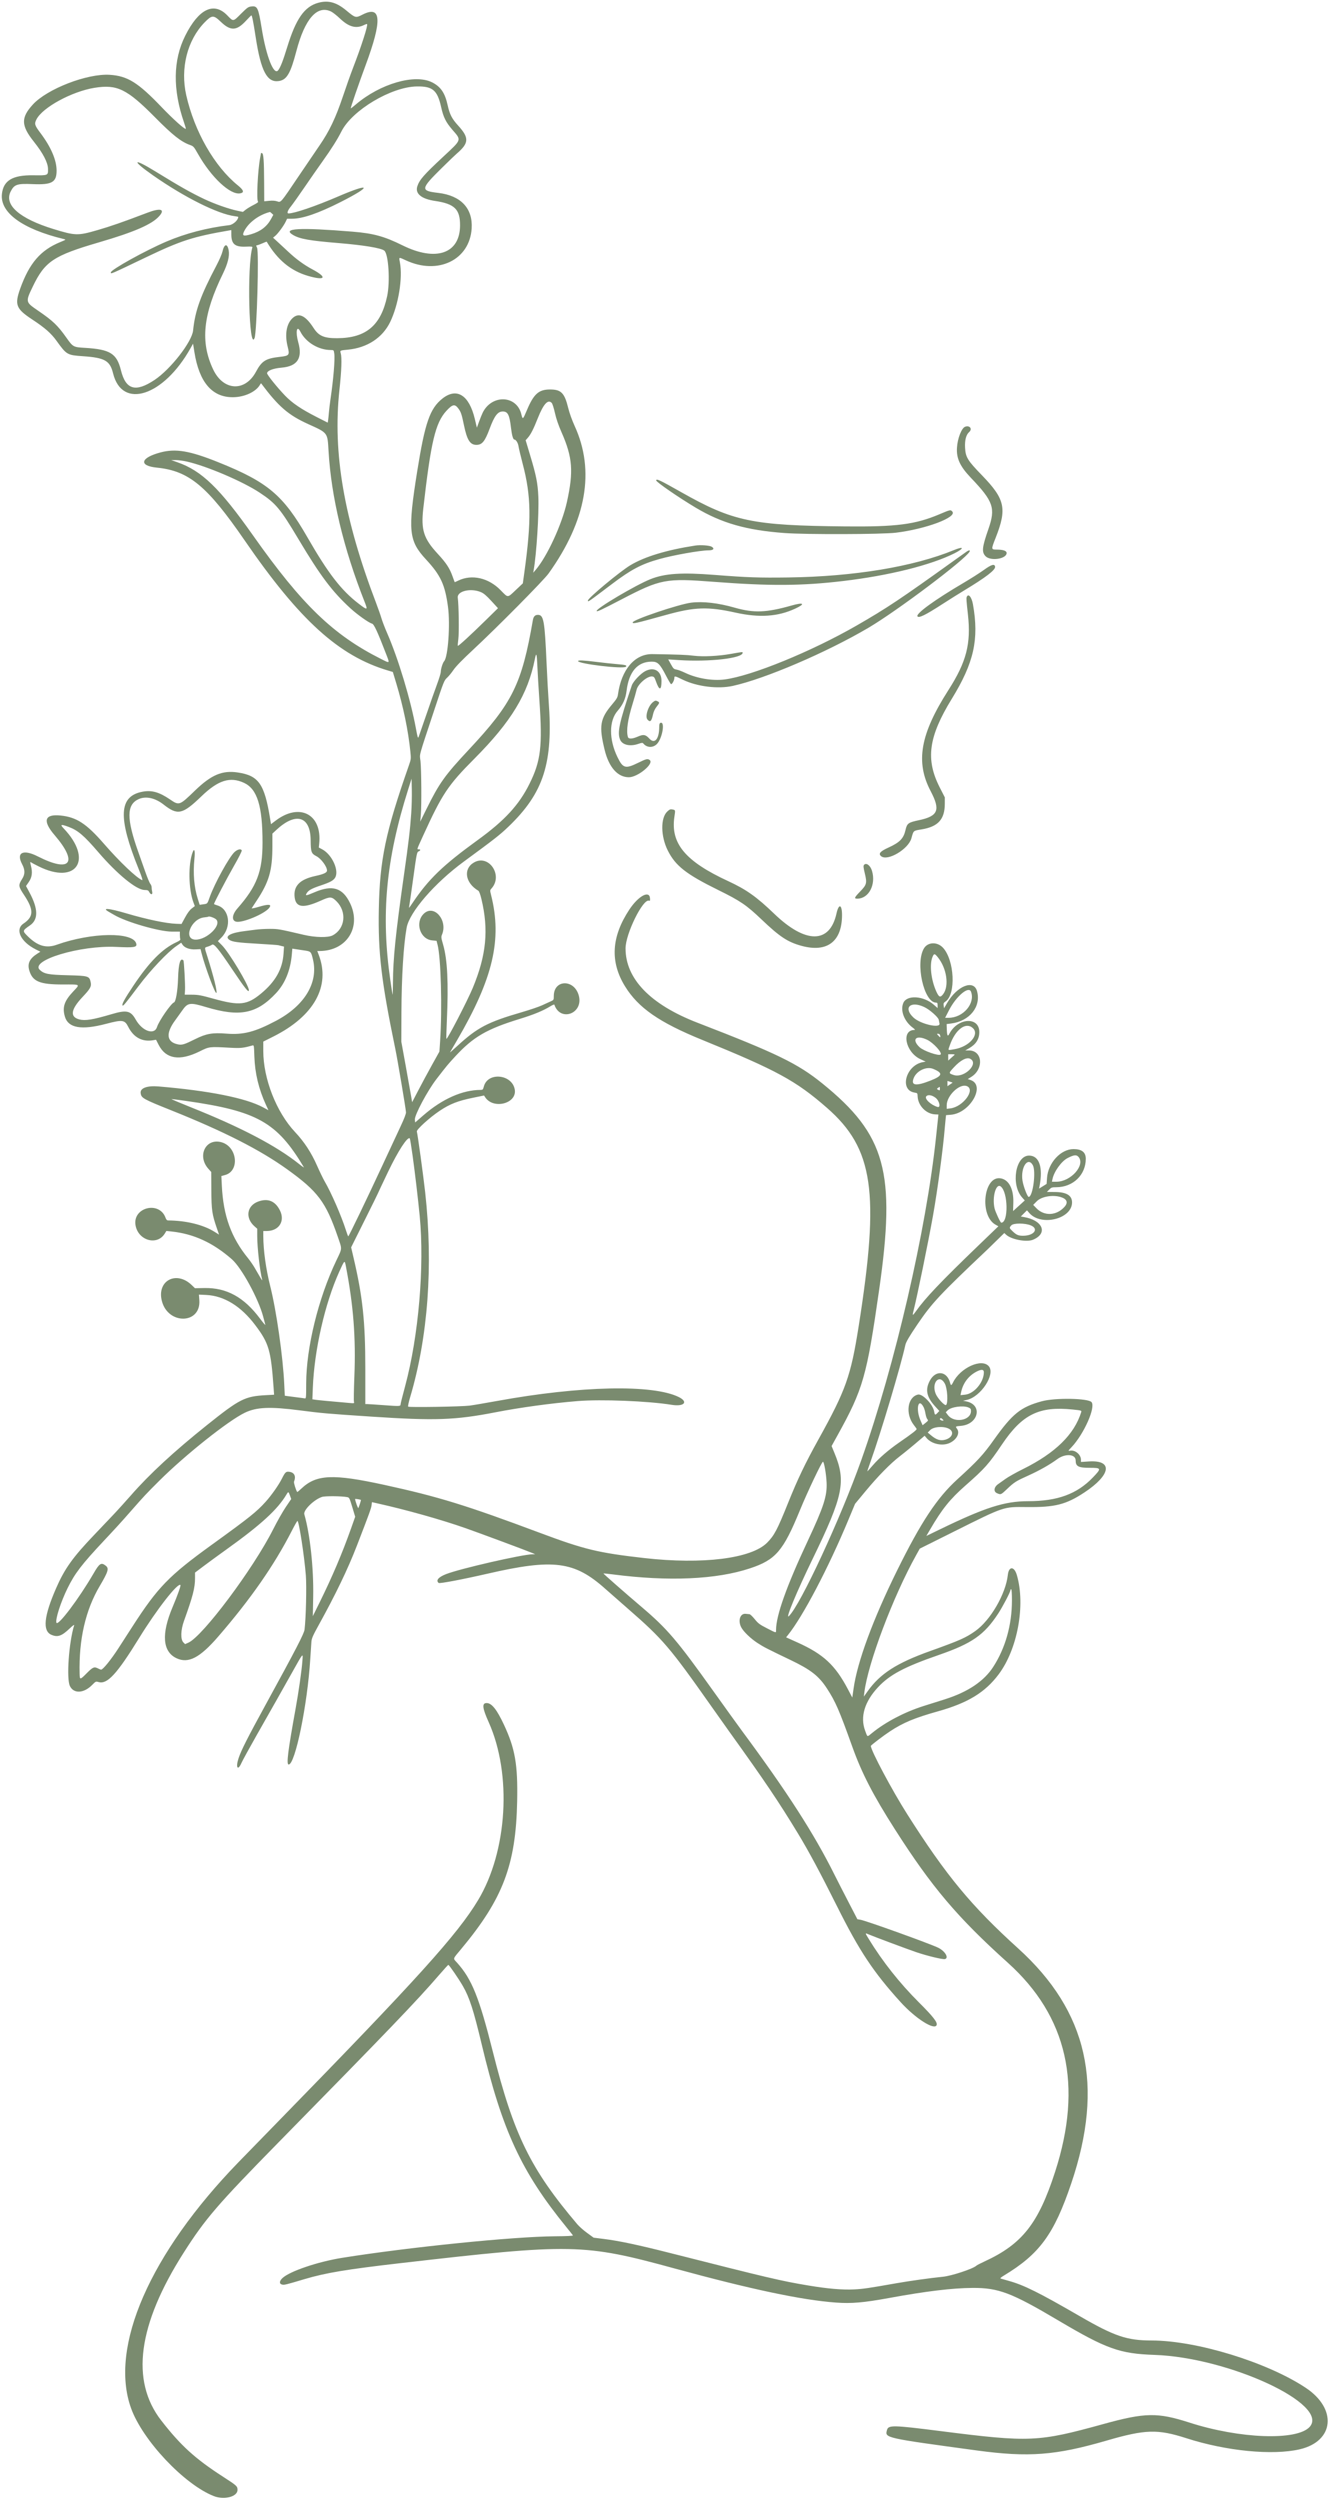 <?xml version="1.0" encoding="UTF-8" standalone="no"?><svg xmlns="http://www.w3.org/2000/svg" xmlns:xlink="http://www.w3.org/1999/xlink" fill="#7a8b6f" height="376.5" preserveAspectRatio="xMidYMid meet" version="1" viewBox="106.5 5.0 201.6 376.5" width="201.6" zoomAndPan="magnify"><g id="change1_1"><path d="M154.431 5.426 C 152.361 6.007,151.084 7.837,149.776 12.093 C 149.138 14.170,148.748 15.168,148.407 15.592 C 147.762 16.396,146.620 13.510,145.948 9.371 C 145.421 6.131,145.300 5.870,144.370 5.975 C 143.906 6.027,143.759 6.131,142.801 7.085 C 141.595 8.286,141.677 8.277,140.743 7.314 C 138.722 5.229,136.439 6.332,134.414 10.369 C 132.566 14.056,132.506 18.465,134.236 23.476 C 134.403 23.960,134.520 24.375,134.496 24.399 C 134.359 24.536,132.593 22.954,130.838 21.122 C 127.294 17.420,125.725 16.443,123.048 16.267 C 119.657 16.044,113.607 18.381,111.442 20.750 C 109.631 22.731,109.666 23.908,111.606 26.343 C 112.985 28.075,113.713 29.473,113.732 30.427 C 113.751 31.436,113.775 31.425,111.503 31.396 C 108.402 31.357,107.027 32.172,106.790 34.189 C 106.459 37.006,109.850 39.488,116.095 40.998 C 116.476 41.090,116.475 41.090,115.581 41.457 C 112.609 42.675,110.920 44.634,109.550 48.454 C 108.673 50.900,108.905 51.500,111.354 53.114 C 113.282 54.384,114.194 55.186,115.029 56.344 C 116.538 58.438,116.619 58.485,119.011 58.648 C 122.287 58.872,123.070 59.318,123.537 61.225 C 124.883 66.718,131.157 64.681,135.209 57.436 L 135.588 56.758 135.795 58.050 C 136.518 62.575,138.460 64.842,141.599 64.824 C 143.349 64.814,145.102 63.996,145.688 62.915 C 145.756 62.790,145.830 62.713,145.853 62.744 C 148.457 66.229,149.943 67.514,152.941 68.871 C 155.922 70.220,155.841 70.112,156.002 72.914 C 156.398 79.812,158.265 87.627,161.419 95.593 C 161.947 96.926,161.888 96.949,160.546 95.921 C 157.909 93.901,155.952 91.365,152.800 85.886 C 149.161 79.557,146.849 77.611,139.418 74.623 C 135.108 72.890,132.994 72.528,130.701 73.132 C 127.646 73.936,127.351 75.151,130.142 75.429 C 134.964 75.908,137.729 78.201,143.371 86.400 C 151.638 98.415,157.575 103.796,164.988 105.992 L 165.690 106.200 166.211 107.929 C 167.271 111.446,168.021 115.079,168.332 118.202 C 168.440 119.291,168.434 119.343,168.093 120.316 C 164.586 130.328,163.717 134.488,163.577 141.943 C 163.454 148.517,163.963 152.821,166.063 162.971 C 166.412 164.659,167.631 171.891,167.671 172.514 C 167.686 172.736,167.400 173.482,166.860 174.629 C 166.402 175.603,165.156 178.277,164.092 180.571 C 161.819 185.469,159.059 191.200,158.974 191.199 C 158.941 191.199,158.779 190.775,158.615 190.257 C 157.927 188.096,156.409 184.614,155.413 182.912 C 155.193 182.536,154.689 181.494,154.293 180.597 C 153.402 178.579,152.357 176.980,150.946 175.478 C 148.144 172.495,146.171 167.461,146.171 163.291 L 146.171 161.868 147.715 161.092 C 153.832 158.016,156.320 153.526,154.526 148.802 L 154.308 148.229 154.668 148.227 C 158.728 148.204,160.988 144.657,159.252 141.034 C 158.134 138.700,156.592 138.223,153.893 139.376 C 152.584 139.936,152.428 139.950,152.734 139.484 C 153.012 139.058,153.501 138.796,154.857 138.343 C 156.203 137.893,156.702 137.627,156.972 137.215 C 157.655 136.173,156.553 133.711,155.047 132.912 L 154.535 132.640 154.597 132.046 C 155.052 127.638,151.656 125.847,148.038 128.586 L 147.331 129.121 147.199 128.303 C 146.350 123.051,145.477 121.806,142.314 121.335 C 139.991 120.989,138.334 121.691,135.881 124.061 C 133.524 126.338,133.506 126.345,132.092 125.382 C 130.501 124.300,129.368 123.979,128.007 124.227 C 124.392 124.884,124.229 128.070,127.408 135.923 C 127.842 136.994,128.034 137.594,127.930 137.554 C 127.088 137.231,124.558 134.827,122.146 132.057 C 119.508 129.028,118.023 128.063,115.626 127.819 C 113.193 127.571,112.875 128.618,114.729 130.777 C 118.315 134.956,117.117 136.481,112.209 133.984 C 109.992 132.856,108.903 133.384,109.827 135.140 C 110.287 136.013,110.290 136.648,109.841 137.361 C 109.239 138.316,109.259 138.485,110.126 139.789 C 111.612 142.024,111.592 143.052,110.042 144.093 C 108.719 144.983,109.609 146.844,111.907 147.993 L 112.585 148.331 112.141 148.612 C 110.969 149.352,110.606 150.098,110.909 151.142 C 111.396 152.818,112.485 153.274,115.984 153.265 C 118.688 153.258,118.593 153.192,117.528 154.323 C 116.171 155.765,115.862 156.709,116.283 158.127 C 116.787 159.825,118.780 160.170,122.469 159.198 C 124.958 158.541,125.288 158.586,125.823 159.647 C 126.625 161.235,127.933 161.945,129.548 161.667 L 130.011 161.588 130.406 162.361 C 131.496 164.498,133.561 164.830,136.562 163.352 C 138.061 162.613,137.996 162.621,141.200 162.795 C 142.771 162.880,143.166 162.839,144.527 162.450 C 144.764 162.383,144.770 162.417,144.827 164.134 C 144.910 166.633,145.485 169.029,146.570 171.388 L 146.946 172.205 146.130 171.765 C 143.538 170.368,137.975 169.257,130.385 168.623 C 128.649 168.478,127.591 168.873,127.692 169.629 C 127.792 170.376,128.037 170.513,132.309 172.223 C 140.228 175.393,145.680 178.166,149.771 181.104 C 154.394 184.425,155.590 186.018,157.393 191.256 C 158.071 193.229,158.092 192.913,157.157 194.876 C 154.459 200.543,152.647 207.940,152.634 213.338 C 152.629 215.585,152.622 215.646,152.400 215.600 C 152.274 215.575,151.709 215.498,151.143 215.430 C 150.577 215.361,149.955 215.281,149.761 215.251 L 149.407 215.196 149.331 213.528 C 149.141 209.340,148.149 202.391,147.212 198.676 C 146.567 196.117,146.178 193.311,146.173 191.171 L 146.171 190.400 146.714 190.395 C 148.545 190.378,149.482 188.895,148.677 187.288 C 147.967 185.873,146.863 185.423,145.404 185.956 C 143.687 186.582,143.414 188.432,144.851 189.694 L 145.257 190.050 145.257 191.168 C 145.257 192.920,145.655 196.408,146.011 197.771 C 146.043 197.897,145.906 197.717,145.706 197.371 C 145.505 197.026,145.138 196.393,144.890 195.965 C 144.642 195.537,144.200 194.894,143.908 194.536 C 141.344 191.398,140.148 188.114,139.926 183.600 L 139.853 182.113 140.398 181.967 C 142.667 181.361,142.254 177.666,139.845 177.018 C 137.470 176.378,136.161 179.105,137.913 181.044 L 138.327 181.502 138.344 184.265 C 138.362 187.270,138.452 187.885,139.177 189.989 L 139.504 190.939 138.809 190.505 C 137.119 189.449,134.552 188.823,131.823 188.802 C 131.660 188.801,131.545 188.679,131.444 188.400 C 130.511 185.821,126.465 186.824,126.920 189.522 C 127.310 191.831,130.170 192.651,131.324 190.784 L 131.571 190.385 132.328 190.465 C 135.685 190.819,138.598 192.159,141.441 194.655 C 142.904 195.939,145.456 200.622,146.161 203.314 C 146.300 203.849,146.443 204.389,146.478 204.514 C 146.512 204.640,146.157 204.229,145.688 203.600 C 143.271 200.361,140.652 198.919,137.299 198.982 L 135.875 199.009 135.395 198.545 C 133.055 196.286,130.077 197.893,130.898 200.971 C 131.855 204.563,136.795 204.425,136.534 200.814 L 136.473 199.970 137.579 200.025 C 140.283 200.159,142.809 201.716,144.964 204.576 C 147.019 207.305,147.321 208.338,147.724 214.011 L 147.798 215.050 146.556 215.118 C 143.386 215.292,142.621 215.679,137.714 219.599 C 132.718 223.591,129.015 227.010,126.202 230.231 C 126.091 230.359,125.539 230.976,124.975 231.603 C 123.965 232.726,123.494 233.226,120.678 236.173 C 117.445 239.557,116.229 241.262,114.937 244.229 C 113.108 248.428,112.890 250.626,114.245 251.207 C 115.191 251.613,115.798 251.401,117.012 250.241 C 117.459 249.815,117.716 249.633,117.673 249.773 C 116.873 252.363,116.493 257.809,117.034 258.925 C 117.608 260.111,119.127 260.036,120.383 258.760 C 120.914 258.221,120.950 258.204,121.323 258.318 C 122.646 258.724,124.098 257.155,127.486 251.657 C 130.118 247.386,133.296 243.315,133.690 243.709 C 133.775 243.794,133.248 245.274,132.506 247.029 C 130.786 251.098,130.990 253.746,133.101 254.738 C 134.882 255.575,136.609 254.677,139.386 251.466 C 144.266 245.825,147.810 240.737,150.455 235.571 C 150.882 234.739,151.269 234.057,151.317 234.057 C 151.541 234.057,152.354 239.328,152.583 242.269 C 152.712 243.924,152.599 248.650,152.388 250.415 C 152.314 251.035,151.166 253.252,146.535 261.714 C 143.756 266.791,142.859 268.565,142.448 269.788 C 141.977 271.190,142.321 271.774,142.877 270.517 C 143.043 270.141,144.064 268.277,145.145 266.374 C 148.121 261.139,148.360 260.716,150.462 256.971 C 152.259 253.769,152.154 253.890,152.063 255.143 C 151.959 256.577,151.492 259.840,151.020 262.437 C 149.885 268.681,149.629 270.743,149.992 270.743 C 150.977 270.743,152.823 261.743,153.249 254.857 C 153.317 253.757,153.395 252.582,153.422 252.246 C 153.463 251.739,153.646 251.320,154.493 249.789 C 157.065 245.142,158.906 241.319,160.271 237.791 C 162.139 232.961,162.433 232.153,162.486 231.700 L 162.541 231.229 163.299 231.398 C 167.749 232.392,172.957 233.854,176.629 235.142 C 178.775 235.894,186.025 238.591,186.762 238.911 L 187.143 239.077 186.726 239.081 C 185.189 239.098,175.843 241.238,173.736 242.057 C 172.554 242.515,172.126 243.022,172.600 243.401 C 172.749 243.520,176.269 242.851,179.943 242.006 C 189.908 239.715,193.037 240.118,197.714 244.294 C 198.249 244.772,199.794 246.128,201.149 247.310 C 206.373 251.863,207.429 253.099,213.656 261.943 C 214.652 263.357,215.855 265.054,216.329 265.714 C 221.683 273.163,223.771 276.256,226.706 281.086 C 228.333 283.761,230.096 287.045,232.630 292.114 C 235.983 298.823,238.096 302.008,242.189 306.519 C 244.429 308.988,247.302 310.819,247.623 309.982 C 247.780 309.572,247.111 308.715,244.963 306.573 C 242.056 303.675,239.451 300.383,237.386 296.998 C 236.805 296.046,236.803 296.075,237.443 296.349 C 238.236 296.689,243.201 298.542,244.571 299.010 C 246.182 299.559,248.542 300.126,248.874 300.043 C 249.503 299.885,248.910 298.860,247.896 298.350 C 246.733 297.766,237.010 294.266,236.142 294.119 L 235.685 294.042 234.311 291.392 C 233.555 289.935,232.620 288.109,232.234 287.334 C 229.165 281.174,225.125 274.897,218.284 265.657 C 217.679 264.840,215.760 262.176,214.019 259.737 C 208.508 252.016,207.037 250.293,203.143 246.989 C 200.747 244.956,197.384 242.006,197.421 241.969 C 197.442 241.949,198.069 242.011,198.815 242.108 C 207.233 243.201,214.412 242.885,219.505 241.198 C 223.370 239.917,224.507 238.595,227.023 232.457 C 228.149 229.711,230.318 225.143,230.497 225.143 C 230.667 225.143,230.987 226.970,231.047 228.286 C 231.139 230.296,230.606 231.941,228.194 237.088 C 225.012 243.879,223.429 248.323,223.429 250.463 C 223.429 250.957,223.522 250.973,222.054 250.222 C 220.966 249.665,220.738 249.495,220.214 248.850 C 219.886 248.446,219.536 248.111,219.437 248.107 C 219.338 248.102,219.088 248.077,218.880 248.050 C 218.037 247.940,217.651 249.037,218.173 250.061 C 218.508 250.716,219.578 251.753,220.628 252.438 C 221.556 253.044,222.036 253.291,225.607 255.001 C 228.679 256.472,229.878 257.411,231.114 259.314 C 232.390 261.280,232.937 262.537,234.916 268.057 C 236.349 272.056,238.055 275.361,241.346 280.514 C 246.897 289.206,250.758 293.765,258.344 300.587 C 267.327 308.666,269.685 319.066,265.481 332.067 C 262.951 339.889,260.513 342.979,254.801 345.601 C 254.235 345.860,253.695 346.142,253.601 346.228 C 253.073 346.704,249.882 347.756,248.571 347.886 C 246.782 348.063,243.481 348.523,241.543 348.866 C 237.367 349.606,236.531 349.727,235.200 349.791 C 233.396 349.878,231.217 349.692,228.286 349.201 C 224.142 348.507,222.413 348.101,207.429 344.301 C 202.655 343.090,199.809 342.487,197.494 342.195 L 195.943 342.000 194.971 341.293 C 194.437 340.905,193.780 340.328,193.511 340.011 C 186.434 331.681,183.901 326.508,180.743 313.937 C 178.707 305.832,177.595 303.068,175.375 300.600 C 174.731 299.883,174.659 300.120,176.022 298.484 C 182.289 290.960,184.232 285.825,184.422 276.282 C 184.532 270.747,184.121 268.366,182.431 264.747 C 181.361 262.456,180.586 261.486,179.825 261.486 C 179.092 261.486,179.171 262.229,180.128 264.359 C 183.653 272.199,182.962 283.810,178.533 291.170 C 175.415 296.352,169.395 303.012,148.344 324.571 C 145.981 326.991,143.323 329.717,142.439 330.629 C 129.081 344.392,122.932 358.462,126.245 367.684 C 127.982 372.521,134.288 379.205,138.743 380.931 C 140.296 381.532,142.286 381.008,142.286 379.997 C 142.286 379.430,142.209 379.360,140.065 377.975 C 135.898 375.284,133.737 373.318,130.797 369.538 C 126.136 363.547,127.269 355.095,134.187 344.244 C 137.442 339.138,139.277 337.007,148.514 327.600 C 165.212 310.596,169.288 306.349,172.675 302.424 C 173.392 301.594,174.011 300.914,174.052 300.914 C 174.171 300.914,175.638 303.051,176.242 304.105 C 177.245 305.852,177.841 307.698,179.088 312.925 C 182.176 325.872,185.066 332.104,191.826 340.400 C 192.339 341.029,192.788 341.594,192.825 341.657 C 192.869 341.732,191.916 341.779,190.075 341.792 C 183.830 341.838,168.054 343.436,158.057 345.036 C 154.390 345.622,150.153 347.059,149.057 348.086 C 148.568 348.545,148.552 348.973,149.019 349.067 C 149.359 349.135,149.556 349.087,152.400 348.240 C 155.578 347.295,158.724 346.772,166.857 345.836 C 192.743 342.857,194.422 342.890,208.171 346.646 C 219.637 349.777,227.313 351.399,232.447 351.775 C 234.805 351.948,236.595 351.793,240.513 351.077 C 246.083 350.058,249.975 349.590,253.029 349.569 C 256.935 349.543,258.900 350.287,265.943 354.459 C 273.198 358.757,275.214 359.479,280.457 359.657 C 291.656 360.038,306.893 367.107,303.828 370.500 C 301.928 372.603,293.296 372.292,285.714 369.848 C 280.929 368.305,279.034 368.335,272.800 370.055 C 262.893 372.787,261.696 372.840,248.283 371.139 C 240.933 370.208,240.351 370.197,240.137 370.995 C 239.823 372.169,239.791 372.162,253.714 374.052 C 261.471 375.105,265.549 374.795,273.200 372.571 C 279.078 370.862,280.915 370.807,285.266 372.208 C 291.273 374.142,298.263 374.823,302.343 373.871 C 307.534 372.660,308.012 367.789,303.250 364.620 C 297.452 360.763,286.782 357.486,280.019 357.486 C 276.306 357.486,274.418 356.847,269.200 353.828 C 263.048 350.268,260.782 349.141,258.493 348.506 C 257.908 348.343,257.354 348.187,257.264 348.157 C 257.162 348.125,257.339 347.960,257.729 347.725 C 263.133 344.470,265.316 341.489,267.909 333.829 C 272.908 319.059,270.387 307.921,259.894 298.423 C 252.849 292.045,249.058 287.461,243.197 278.229 C 240.911 274.627,237.714 268.630,237.714 267.942 C 237.714 267.839,239.618 266.388,240.597 265.746 C 242.596 264.432,244.304 263.720,247.829 262.732 C 252.334 261.468,254.923 259.890,256.973 257.159 C 259.815 253.372,261.030 246.759,259.717 242.223 C 259.323 240.864,258.500 240.845,258.352 242.192 C 258.036 245.063,255.734 249.029,253.446 250.644 C 252.002 251.663,251.132 252.048,246.644 253.655 C 241.598 255.461,239.112 257.059,237.230 259.709 L 236.658 260.514 236.734 259.886 C 237.267 255.501,241.066 245.441,244.545 239.199 L 245.086 238.229 250.286 235.636 C 257.890 231.845,257.633 231.932,261.200 231.969 C 265.475 232.015,267.127 231.594,269.908 229.756 C 273.900 227.116,274.222 224.863,270.574 225.099 L 269.371 225.177 269.371 224.845 C 269.370 224.063,268.488 223.325,267.734 223.476 C 267.400 223.543,267.403 223.534,267.960 222.943 C 269.827 220.960,271.611 216.942,270.968 216.167 C 270.475 215.574,265.500 215.484,263.486 216.032 C 260.290 216.902,259.056 217.893,256.236 221.860 C 254.640 224.104,253.791 225.021,250.743 227.795 C 247.677 230.586,245.264 234.236,241.657 241.543 C 238.041 248.868,235.688 255.244,235.115 259.271 L 234.917 260.657 234.271 259.429 C 232.343 255.767,230.569 254.121,226.651 252.357 L 224.945 251.589 225.216 251.251 C 227.490 248.424,231.324 241.119,234.336 233.879 L 235.332 231.486 236.943 229.543 C 238.794 227.311,240.662 225.408,242.049 224.341 C 242.886 223.697,244.094 222.703,245.432 221.556 L 245.817 221.226 246.114 221.579 C 246.881 222.491,248.534 222.830,249.629 222.299 C 250.680 221.791,251.171 220.802,250.689 220.165 C 250.434 219.827,250.460 219.807,251.253 219.743 C 253.963 219.526,254.612 216.533,252.053 216.048 L 251.600 215.962 252.185 215.829 C 254.299 215.350,256.504 211.974,255.491 210.770 C 254.430 209.509,251.164 210.994,250.081 213.229 C 249.861 213.682,249.763 213.696,249.661 213.286 C 249.205 211.462,247.460 211.280,246.582 212.965 C 245.886 214.302,246.111 215.385,247.375 216.777 L 248.029 217.497 247.766 217.777 C 247.410 218.156,247.347 218.133,247.255 217.590 C 247.074 216.514,245.493 214.862,244.806 215.029 C 243.219 215.414,242.884 217.937,244.197 219.625 C 244.382 219.863,244.567 220.115,244.607 220.186 C 244.684 220.318,244.046 220.820,242.012 222.224 C 240.385 223.349,238.950 224.587,238.018 225.672 C 237.572 226.191,237.195 226.604,237.181 226.590 C 237.166 226.576,237.384 225.923,237.665 225.139 C 239.229 220.770,242.227 210.723,242.914 207.551 C 243.009 207.112,243.529 206.226,244.729 204.460 C 246.933 201.216,248.091 199.978,255.319 193.144 C 255.352 193.112,255.929 192.548,256.601 191.891 L 257.822 190.697 258.090 190.949 C 258.865 191.677,261.182 192.111,262.147 191.708 C 264.443 190.751,263.637 188.771,260.753 188.286 L 260.306 188.211 260.771 187.747 L 261.236 187.282 261.597 187.694 C 263.373 189.716,267.991 188.588,268.028 186.123 C 268.045 185.040,267.206 184.527,265.407 184.519 L 264.241 184.514 264.586 184.157 C 264.900 183.832,264.996 183.800,265.644 183.800 C 268.171 183.800,270.091 181.959,270.099 179.528 C 270.103 178.536,269.501 178.057,268.250 178.057 C 266.328 178.057,264.414 180.136,264.259 182.393 L 264.197 183.300 263.628 183.654 L 263.059 184.007 263.131 183.632 C 263.678 180.796,263.086 179.050,261.571 179.035 C 259.501 179.014,258.771 183.427,260.525 185.368 L 260.907 185.791 260.025 186.592 L 259.143 187.393 259.181 186.125 C 259.242 184.048,258.501 182.646,257.241 182.457 C 254.693 182.075,254.051 188.075,256.493 189.438 L 256.929 189.682 254.093 192.410 C 248.207 198.073,245.913 200.485,244.459 202.543 C 243.986 203.212,243.940 203.179,244.161 202.327 C 244.668 200.366,246.384 191.985,247.082 188.057 C 247.765 184.213,248.598 177.999,248.853 174.857 C 248.891 174.386,248.950 173.762,248.984 173.472 L 249.046 172.944 249.766 172.886 C 252.678 172.653,255.067 168.424,252.723 167.651 L 252.313 167.515 252.832 167.193 C 254.783 165.978,254.546 163.203,252.491 163.199 L 251.943 163.198 252.527 162.863 C 253.560 162.270,254.057 161.480,254.057 160.432 C 254.055 158.069,250.796 158.263,249.535 160.700 C 249.287 161.181,249.188 160.982,249.154 159.928 L 249.132 159.228 249.789 159.146 C 252.600 158.794,254.360 156.604,253.711 154.266 C 253.213 152.474,250.708 153.472,249.200 156.063 L 248.743 156.849 248.686 156.453 C 248.636 156.111,248.675 156.026,248.969 155.825 C 250.559 154.744,250.315 149.610,248.585 147.733 C 247.740 146.816,246.317 146.853,245.728 147.807 C 244.371 150.003,245.697 156.000,247.540 156.000 C 247.729 156.000,247.771 156.075,247.771 156.410 L 247.771 156.819 247.229 156.341 C 245.661 154.958,243.133 154.800,242.605 156.050 C 242.118 157.203,242.745 158.828,244.046 159.786 C 244.331 159.996,244.422 160.114,244.297 160.114 C 242.244 160.114,242.921 163.465,245.186 164.518 L 245.972 164.883 245.534 164.965 C 242.981 165.445,241.975 169.178,244.299 169.549 C 244.731 169.618,244.744 169.634,244.762 170.105 C 244.817 171.515,246.044 172.775,247.417 172.830 L 247.896 172.849 247.834 173.424 C 247.800 173.741,247.666 175.003,247.537 176.229 C 246.070 190.191,241.342 210.625,236.286 224.857 C 233.143 233.704,227.133 246.658,225.368 248.390 C 224.770 248.976,226.517 244.770,228.962 239.734 C 233.561 230.263,234.003 228.110,232.227 223.818 L 231.798 222.780 232.710 221.133 C 236.553 214.193,237.096 212.294,238.963 199.257 C 241.505 181.512,239.959 175.901,230.400 168.168 C 226.694 165.170,223.545 163.639,211.600 159.030 C 204.500 156.290,200.750 152.418,200.753 147.829 C 200.755 145.636,203.386 140.299,204.294 140.648 C 204.440 140.704,204.466 140.636,204.436 140.272 C 204.335 139.036,202.668 139.954,201.324 141.986 C 198.611 146.089,198.399 149.859,200.673 153.544 C 202.677 156.790,205.822 158.974,212.286 161.606 C 223.531 166.185,226.429 167.763,231.102 171.848 C 238.116 177.982,239.069 184.531,235.882 204.714 C 234.690 212.268,233.957 214.327,229.795 221.825 C 227.827 225.370,226.675 227.777,225.255 231.314 C 223.619 235.385,223.158 236.260,222.071 237.347 C 219.689 239.728,212.365 240.642,203.600 239.650 C 196.648 238.864,194.560 238.361,187.886 235.865 C 176.694 231.680,172.572 230.410,164.407 228.628 C 156.675 226.941,154.167 227.052,151.913 229.182 C 151.582 229.494,151.298 229.729,151.280 229.703 C 151.079 229.409,150.737 228.296,150.801 228.141 C 151.123 227.351,150.870 226.784,150.144 226.667 C 149.596 226.580,149.476 226.685,148.969 227.698 C 148.493 228.647,147.406 230.194,146.538 231.157 C 145.150 232.698,144.097 233.538,138.400 237.653 C 131.960 242.305,130.274 244.041,126.465 249.944 C 125.715 251.106,124.770 252.571,124.364 253.200 C 123.241 254.939,122.013 256.457,121.729 256.457 C 121.673 256.457,121.479 256.380,121.299 256.286 C 120.703 255.975,120.492 256.060,119.589 256.971 C 118.553 258.018,118.519 258.020,118.495 257.057 C 118.368 251.905,119.387 247.476,121.531 243.854 C 122.805 241.701,122.952 241.210,122.442 240.808 C 121.745 240.260,121.492 240.420,120.586 241.985 C 118.417 245.728,115.218 249.971,115.003 249.390 C 114.813 248.881,115.664 246.244,116.687 244.171 C 117.788 241.940,118.811 240.606,122.167 237.029 C 124.065 235.005,124.719 234.287,126.226 232.571 C 128.244 230.274,128.518 229.982,130.508 228.000 C 134.395 224.131,140.881 218.972,143.375 217.768 C 145.155 216.908,147.177 216.822,151.714 217.411 C 154.942 217.831,155.843 217.910,162.457 218.348 C 172.039 218.983,175.042 218.880,181.108 217.705 C 184.949 216.960,189.492 216.340,193.543 216.006 C 197.065 215.715,204.159 215.999,207.714 216.573 C 209.570 216.873,210.255 216.142,208.800 215.414 C 204.907 213.464,193.960 213.696,181.371 215.994 C 179.643 216.309,177.791 216.623,177.257 216.691 C 176.024 216.848,168.130 216.977,168.001 216.843 C 167.948 216.788,168.081 216.151,168.296 215.429 C 170.991 206.374,171.782 195.620,170.564 184.571 C 170.296 182.136,169.428 175.812,169.308 175.416 C 169.222 175.132,171.246 173.293,172.742 172.296 C 174.317 171.246,175.494 170.788,177.866 170.306 L 179.431 169.987 179.604 170.251 C 180.828 172.120,184.400 171.205,184.065 169.109 C 183.693 166.784,180.003 166.392,179.408 168.614 C 179.279 169.096,179.236 169.143,178.919 169.143 C 176.187 169.147,173.144 170.495,170.307 172.958 L 169.052 174.048 169.010 173.610 C 168.947 172.948,170.913 169.262,172.261 167.517 C 173.834 165.479,174.010 165.267,175.143 164.046 C 177.831 161.147,179.859 159.973,184.800 158.455 C 186.918 157.805,188.328 157.225,189.412 156.557 C 189.730 156.362,190.006 156.248,190.026 156.305 C 190.905 158.945,194.423 157.661,193.714 154.958 C 193.054 152.440,189.947 152.471,189.942 154.996 C 189.941 155.583,189.928 155.606,189.513 155.793 C 189.278 155.900,188.679 156.172,188.181 156.399 C 187.684 156.627,186.321 157.090,185.153 157.429 C 179.977 158.931,178.422 159.746,175.377 162.552 C 174.751 163.128,174.269 163.549,174.305 163.486 C 174.342 163.423,174.809 162.623,175.343 161.708 C 180.800 152.364,182.178 146.503,180.495 139.804 C 180.319 139.099,180.320 139.067,180.543 138.824 C 182.354 136.841,180.151 133.580,177.895 134.903 C 176.262 135.860,176.599 137.984,178.567 139.143 C 178.691 139.216,178.858 139.661,179.031 140.375 C 180.153 145.018,179.784 148.843,177.738 153.771 C 176.928 155.721,173.890 161.585,173.758 161.453 C 173.732 161.427,173.764 160.228,173.828 158.789 C 174.088 153.005,173.918 149.528,173.267 147.273 C 172.968 146.238,172.953 146.106,173.098 145.759 C 174.002 143.596,171.901 141.155,170.373 142.591 C 168.979 143.901,169.776 146.461,171.632 146.628 L 172.272 146.686 172.423 147.257 C 172.937 149.197,173.142 156.879,172.812 161.830 L 172.709 163.371 171.627 165.314 C 171.032 166.383,170.106 168.099,169.571 169.127 L 168.596 170.997 168.457 170.156 C 168.381 169.693,168.015 167.643,167.644 165.600 L 166.970 161.886 166.986 157.486 C 167.007 152.094,167.299 147.337,167.769 144.722 C 168.191 142.371,171.989 137.984,176.400 134.750 C 180.981 131.392,181.814 130.741,183.093 129.517 C 188.428 124.409,189.872 119.900,189.164 110.571 C 189.088 109.566,188.948 106.998,188.854 104.865 C 188.570 98.446,188.417 97.600,187.543 97.600 C 187.121 97.600,186.884 97.845,186.792 98.375 C 185.118 108.036,183.730 110.852,177.205 117.829 C 173.496 121.794,172.686 122.929,170.720 126.914 L 169.817 128.743 169.909 127.714 C 170.032 126.329,169.994 120.877,169.853 119.612 C 169.723 118.446,169.457 119.419,172.006 111.715 C 173.344 107.672,173.424 107.469,173.847 107.086 C 174.090 106.866,174.532 106.328,174.830 105.892 C 175.198 105.351,176.138 104.385,177.771 102.866 C 181.426 99.467,188.406 92.418,189.162 91.362 C 194.860 83.401,196.182 75.910,193.082 69.144 C 192.687 68.280,192.306 67.219,192.119 66.458 C 191.557 64.171,191.053 63.657,189.373 63.657 C 187.669 63.657,186.918 64.329,185.889 66.774 C 185.282 68.216,185.259 68.233,185.047 67.371 C 184.345 64.509,180.609 64.363,179.233 67.143 C 179.108 67.394,178.860 68.007,178.681 68.505 L 178.355 69.411 178.044 68.102 C 177.187 64.493,175.322 63.317,173.162 65.024 C 171.274 66.517,170.531 68.658,169.363 75.969 C 167.926 84.973,168.073 86.434,170.700 89.270 C 172.904 91.650,173.555 93.059,174.002 96.414 C 174.353 99.059,174.007 103.932,173.421 104.580 C 173.202 104.821,172.914 105.742,172.914 106.199 C 172.914 106.382,172.662 107.210,172.354 108.038 C 172.045 108.865,171.318 110.931,170.738 112.629 C 170.157 114.326,169.632 115.843,169.570 116.000 C 169.476 116.240,169.414 116.047,169.186 114.800 C 168.373 110.366,166.518 104.210,164.830 100.343 C 164.487 99.557,164.103 98.558,163.976 98.122 C 163.850 97.686,163.489 96.657,163.176 95.836 C 158.325 83.128,156.614 73.200,157.643 63.728 C 157.961 60.803,158.030 58.852,157.839 58.200 C 157.715 57.775,157.709 57.778,158.933 57.659 C 161.835 57.378,164.145 55.862,165.293 53.486 C 166.539 50.908,167.198 46.874,166.756 44.524 C 166.596 43.671,166.537 43.691,167.668 44.215 C 172.501 46.456,177.266 44.146,177.567 39.415 C 177.760 36.383,175.946 34.452,172.526 34.050 C 169.812 33.731,169.851 33.468,173.099 30.269 C 174.097 29.286,175.106 28.317,175.341 28.117 C 177.167 26.553,177.207 25.753,175.551 23.936 C 174.585 22.876,174.257 22.241,173.945 20.822 C 173.541 18.988,172.897 18.047,171.600 17.399 C 168.989 16.095,163.790 17.602,160.117 20.728 C 159.710 21.075,159.363 21.344,159.345 21.326 C 159.293 21.274,160.592 17.509,161.576 14.857 C 164.110 8.030,163.976 5.751,161.125 7.200 C 160.090 7.726,160.048 7.715,158.683 6.580 C 157.187 5.336,155.950 5.000,154.431 5.426 M156.392 6.741 C 156.648 6.866,157.241 7.334,157.711 7.780 C 159.067 9.070,160.162 9.363,161.374 8.759 C 161.582 8.655,161.776 8.595,161.806 8.625 C 161.973 8.792,160.961 11.942,159.657 15.314 C 159.328 16.163,158.654 18.066,158.158 19.543 C 157.077 22.760,156.114 24.777,154.638 26.914 C 154.074 27.731,152.659 29.814,151.493 31.543 C 148.726 35.647,148.839 35.516,148.247 35.321 C 147.934 35.217,147.543 35.192,147.048 35.243 L 146.314 35.318 146.299 32.487 C 146.281 29.172,146.209 28.153,145.986 28.068 C 145.899 28.034,145.829 28.024,145.829 28.045 C 145.829 28.066,145.775 28.360,145.709 28.699 C 145.337 30.609,145.115 35.213,145.386 35.380 C 145.460 35.426,145.180 35.628,144.729 35.853 C 144.297 36.069,143.753 36.396,143.521 36.580 L 143.099 36.914 142.264 36.738 C 140.964 36.465,138.821 35.711,137.314 34.997 C 135.252 34.019,133.696 33.140,129.886 30.800 C 126.448 28.689,126.279 29.126,129.630 31.463 C 134.327 34.739,139.295 37.218,141.844 37.556 C 142.150 37.596,142.400 37.645,142.400 37.664 C 142.400 38.135,141.634 38.840,141.047 38.909 C 137.727 39.300,134.459 40.151,131.600 41.370 C 128.422 42.724,123.200 45.618,123.200 46.024 C 123.200 46.298,123.021 46.374,128.524 43.739 C 133.746 41.238,135.591 40.642,140.991 39.713 L 141.353 39.650 141.356 40.340 C 141.363 41.753,141.914 42.215,143.515 42.148 C 144.428 42.110,144.565 42.128,144.520 42.280 C 143.701 45.090,144.018 58.010,144.855 55.914 C 145.201 55.049,145.538 42.920,145.233 42.314 C 145.080 42.010,145.075 41.943,145.206 41.943 C 145.293 41.943,145.657 41.814,146.014 41.656 C 146.371 41.498,146.672 41.382,146.682 41.399 C 148.329 44.164,150.314 45.800,152.949 46.562 C 155.509 47.303,155.859 46.785,153.608 45.588 C 152.322 44.904,151.132 44.038,149.942 42.920 C 149.470 42.477,148.759 41.818,148.363 41.456 L 147.642 40.798 147.996 40.500 C 148.408 40.153,149.259 38.990,149.553 38.371 L 149.757 37.943 150.521 37.943 C 152.088 37.943,154.482 37.118,157.814 35.432 C 162.637 32.989,162.402 32.459,157.442 34.593 C 154.048 36.054,150.858 37.143,149.974 37.143 C 149.687 37.143,149.838 36.696,150.328 36.094 C 150.602 35.757,151.510 34.479,152.345 33.255 C 153.180 32.030,154.417 30.254,155.094 29.306 C 156.416 27.458,157.344 25.989,157.942 24.800 C 159.553 21.595,165.452 18.077,169.314 18.018 C 171.697 17.981,172.407 18.589,172.975 21.157 C 173.307 22.660,173.682 23.411,174.678 24.563 C 176.044 26.143,176.099 25.979,173.343 28.546 C 170.349 31.335,169.700 32.074,169.380 33.055 C 169.019 34.162,169.982 34.957,172.059 35.265 C 175.005 35.703,175.831 36.518,175.817 38.971 C 175.793 43.206,172.185 44.444,167.143 41.949 C 164.407 40.596,162.784 40.150,159.657 39.893 C 151.587 39.230,148.926 39.377,150.657 40.388 C 151.692 40.993,153.101 41.244,157.474 41.604 C 161.290 41.918,163.932 42.355,164.408 42.750 C 165.043 43.277,165.299 47.427,164.831 49.614 C 163.887 54.027,161.648 55.910,157.312 55.934 C 155.331 55.946,154.521 55.597,153.750 54.400 C 152.541 52.525,151.523 52.042,150.590 52.901 C 149.659 53.759,149.381 55.365,149.845 57.213 C 150.166 58.493,150.094 58.584,148.623 58.748 C 146.544 58.980,145.939 59.359,145.078 60.971 C 143.434 64.048,140.161 63.885,138.624 60.651 C 136.653 56.503,137.075 52.376,140.101 46.188 C 140.816 44.725,141.104 43.568,140.961 42.738 C 140.765 41.605,140.283 41.694,140.010 42.914 C 139.932 43.264,139.536 44.179,139.130 44.947 C 136.717 49.517,135.898 51.793,135.594 54.768 C 135.419 56.486,132.202 60.615,129.786 62.222 C 126.930 64.123,125.447 63.698,124.725 60.771 C 124.100 58.239,123.091 57.611,119.291 57.387 C 117.543 57.284,117.501 57.261,116.514 55.868 C 115.185 53.991,114.475 53.316,112.198 51.760 C 110.332 50.485,110.328 50.467,111.441 48.155 C 113.265 44.366,114.565 43.499,121.429 41.495 C 126.768 39.936,129.409 38.784,130.504 37.537 C 131.420 36.494,130.676 36.286,128.707 37.036 C 124.963 38.462,123.253 39.057,121.151 39.666 C 118.225 40.514,117.848 40.504,114.545 39.490 C 109.438 37.922,107.082 35.853,108.109 33.838 C 108.656 32.767,109.073 32.628,111.434 32.729 C 114.331 32.853,115.030 32.455,115.027 30.686 C 115.024 29.114,114.186 27.155,112.632 25.086 C 111.706 23.854,111.648 23.661,111.998 22.975 C 112.914 21.179,117.326 18.779,120.724 18.228 C 124.153 17.672,125.622 18.389,129.886 22.697 C 132.513 25.352,133.786 26.358,135.123 26.833 C 135.648 27.019,135.708 27.086,136.323 28.171 C 138.332 31.720,141.202 34.400,142.693 34.120 C 143.331 34.001,143.227 33.640,142.348 32.927 C 138.804 30.052,135.811 24.830,134.565 19.351 C 133.645 15.304,134.714 11.056,137.327 8.376 C 138.427 7.248,138.674 7.237,139.754 8.271 C 141.244 9.697,142.142 9.664,143.561 8.131 C 143.977 7.682,144.343 7.314,144.376 7.314 C 144.476 7.314,144.673 8.312,145.029 10.623 C 145.815 15.720,146.742 17.472,148.515 17.206 C 149.713 17.026,150.271 16.071,151.157 12.690 C 152.431 7.828,154.290 5.715,156.392 6.741 M147.445 37.134 L 147.681 37.354 147.355 37.953 C 146.719 39.122,145.775 39.850,144.351 40.273 C 143.144 40.631,142.927 40.531,143.305 39.789 C 143.965 38.497,145.519 37.345,147.176 36.923 C 147.195 36.918,147.316 37.013,147.445 37.134 M151.761 54.951 C 152.585 56.567,154.493 57.714,156.354 57.714 C 156.779 57.714,156.787 57.722,156.864 58.238 C 156.991 59.081,156.738 62.136,156.292 65.143 C 156.204 65.740,156.099 66.614,156.060 67.086 C 156.021 67.557,155.965 68.103,155.935 68.299 L 155.881 68.654 154.198 67.798 C 151.868 66.613,150.520 65.697,149.424 64.555 C 148.251 63.331,146.743 61.456,146.743 61.220 C 146.743 60.831,147.640 60.482,148.929 60.370 C 151.311 60.164,152.112 58.950,151.442 56.562 C 150.999 54.982,151.216 53.883,151.761 54.951 M189.639 65.694 C 189.742 65.809,189.956 66.484,190.113 67.195 C 190.310 68.085,190.627 69.007,191.133 70.158 C 192.770 73.885,192.931 76.009,191.927 80.571 C 191.182 83.952,188.933 88.830,187.184 90.857 L 186.839 91.257 186.910 90.857 C 187.338 88.448,187.726 82.328,187.614 79.784 C 187.525 77.777,187.297 76.627,186.396 73.623 L 185.700 71.303 186.051 70.904 C 186.473 70.423,186.886 69.610,187.534 67.978 C 188.390 65.824,189.079 65.076,189.639 65.694 M175.577 66.544 C 175.956 67.060,176.068 67.397,176.404 69.029 C 176.862 71.260,177.328 72.000,178.275 72.000 C 179.139 72.000,179.558 71.491,180.273 69.571 C 181.000 67.618,181.493 66.971,182.253 66.971 C 183.009 66.971,183.262 67.464,183.486 69.375 C 183.626 70.572,183.805 71.200,184.006 71.200 C 184.236 71.200,184.553 71.711,184.622 72.191 C 184.665 72.495,184.951 73.694,185.256 74.857 C 186.540 79.738,186.593 83.342,185.498 91.257 L 185.277 92.857 184.218 93.857 C 182.934 95.070,183.082 95.068,181.937 93.894 C 180.113 92.021,177.597 91.449,175.550 92.440 C 175.271 92.575,175.033 92.686,175.022 92.686 C 175.010 92.686,174.864 92.300,174.697 91.828 C 174.249 90.569,173.749 89.805,172.450 88.400 C 170.333 86.111,169.914 84.798,170.277 81.597 C 171.420 71.551,172.097 68.688,173.761 66.875 C 174.685 65.867,175.032 65.804,175.577 66.544 M251.920 69.267 C 251.380 69.466,250.777 71.011,250.689 72.419 C 250.587 74.036,251.144 75.239,252.797 76.970 C 256.187 80.522,256.525 81.515,255.423 84.686 C 254.471 87.423,254.395 88.129,254.984 88.756 C 255.728 89.548,258.171 89.186,258.171 88.283 C 258.171 87.949,257.650 87.773,256.657 87.772 C 255.831 87.771,255.828 87.742,256.506 86.025 C 258.253 81.596,257.946 80.183,254.450 76.576 C 252.263 74.318,251.985 73.861,251.908 72.397 C 251.850 71.296,252.070 70.464,252.525 70.069 C 253.059 69.605,252.612 69.011,251.920 69.267 M134.629 74.508 C 137.625 75.180,143.043 77.489,145.625 79.195 C 148.068 80.810,148.719 81.590,151.482 86.220 C 154.769 91.727,156.551 94.096,159.301 96.616 C 160.350 97.577,162.074 98.800,162.548 98.919 C 162.850 98.994,163.358 100.082,164.623 103.360 C 165.256 105.003,165.306 104.941,163.909 104.240 C 156.715 100.630,151.987 96.070,144.640 85.657 C 139.588 78.497,136.893 75.893,133.212 74.611 L 132.286 74.289 132.971 74.290 C 133.349 74.290,134.094 74.389,134.629 74.508 M205.371 77.355 C 205.371 77.594,208.745 79.920,211.314 81.452 C 215.231 83.787,218.942 84.849,224.686 85.276 C 227.929 85.518,239.371 85.484,241.486 85.227 C 246.019 84.676,250.760 82.897,249.984 82.039 C 249.720 81.747,249.703 81.751,248.005 82.468 C 244.409 83.987,241.523 84.357,233.886 84.281 C 219.826 84.140,216.959 83.541,209.127 79.114 C 205.894 77.286,205.371 77.042,205.371 77.355 M211.257 87.162 C 206.944 87.826,203.608 88.838,201.460 90.137 C 199.876 91.094,195.086 95.077,195.086 95.437 C 195.086 95.700,195.015 95.748,198.685 92.972 C 201.588 90.775,203.146 89.953,205.829 89.202 C 207.978 88.599,212.001 87.886,213.247 87.886 C 213.977 87.886,214.206 87.645,213.756 87.351 C 213.437 87.142,212.064 87.038,211.257 87.162 M250.229 87.845 C 244.131 90.353,235.174 91.832,225.257 91.968 C 220.851 92.029,219.083 91.967,214.171 91.582 C 209.194 91.191,206.676 91.358,204.513 92.221 C 202.258 93.120,196.202 96.709,196.400 97.028 C 196.476 97.151,197.037 96.888,200.171 95.258 C 206.050 92.202,206.766 92.066,214.075 92.626 C 222.504 93.271,227.327 93.241,233.543 92.504 C 240.450 91.685,246.753 90.116,250.314 88.329 C 251.830 87.568,251.768 87.212,250.229 87.845 M252.118 88.092 C 251.962 88.198,251.088 88.822,250.175 89.477 C 242.093 95.274,240.127 96.584,235.600 99.191 C 228.763 103.128,219.701 106.826,215.653 107.332 C 213.807 107.562,211.470 107.164,209.714 106.321 C 209.243 106.094,208.663 105.878,208.425 105.840 C 208.036 105.778,207.953 105.699,207.587 105.039 L 207.182 104.307 208.763 104.410 C 213.397 104.713,218.400 104.140,218.400 103.306 C 218.400 103.164,218.379 103.166,216.629 103.478 C 214.761 103.811,212.453 103.927,211.056 103.757 C 209.914 103.617,208.968 103.580,204.800 103.511 C 202.142 103.467,200.116 105.846,199.606 109.610 C 199.547 110.043,199.396 110.298,198.733 111.081 C 196.904 113.243,196.724 114.339,197.604 117.941 C 198.246 120.567,199.568 122.057,201.257 122.057 C 202.600 122.057,205.104 119.986,204.392 119.465 C 204.071 119.231,203.891 119.274,202.652 119.880 C 200.730 120.820,200.362 120.720,199.542 119.037 C 198.235 116.356,198.247 113.549,199.572 112.035 C 200.358 111.137,200.762 110.229,200.909 109.029 C 201.263 106.160,202.555 104.657,204.677 104.647 C 205.592 104.642,205.910 104.950,206.850 106.756 C 207.189 107.409,207.523 107.979,207.590 108.024 C 207.738 108.122,208.103 107.482,208.109 107.114 C 208.116 106.770,208.159 106.778,209.390 107.372 C 211.539 108.409,214.668 108.795,216.914 108.300 C 221.773 107.229,230.992 103.283,237.314 99.569 C 241.618 97.041,251.923 89.291,252.584 88.086 C 252.727 87.825,252.502 87.828,252.118 88.092 M254.738 90.839 C 254.138 91.272,252.769 92.142,251.696 92.774 C 247.337 95.338,244.483 97.407,244.737 97.820 C 244.928 98.128,245.928 97.640,248.455 96.006 C 249.494 95.334,251.011 94.382,251.829 93.889 C 255.043 91.950,256.502 90.831,256.434 90.355 C 256.365 89.870,255.894 90.005,254.738 90.839 M178.974 94.183 C 179.392 94.363,179.798 94.709,180.536 95.512 L 181.532 96.598 179.652 98.442 C 177.398 100.653,175.558 102.339,175.483 102.264 C 175.453 102.234,175.487 101.777,175.558 101.248 C 175.682 100.324,175.626 96.128,175.474 95.029 C 175.335 94.021,177.424 93.517,178.974 94.183 M252.152 94.923 C 252.084 95.100,252.111 95.480,252.339 97.543 C 252.825 101.938,252.118 104.684,249.409 108.914 C 245.144 115.575,244.410 119.750,246.730 124.160 C 248.225 127.003,247.858 127.910,244.962 128.523 C 243.335 128.868,243.164 128.994,242.930 130.022 C 242.642 131.284,242.067 131.873,240.374 132.643 C 239.104 133.221,238.808 133.570,239.265 133.949 C 240.230 134.750,243.374 132.887,243.826 131.246 C 244.156 130.050,244.075 130.121,245.351 129.911 C 247.847 129.501,248.850 128.399,248.855 126.057 L 248.857 125.086 248.098 123.600 C 245.933 119.366,246.395 115.965,249.911 110.244 C 253.249 104.812,254.035 101.296,253.096 96.002 C 252.899 94.893,252.388 94.309,252.152 94.923 M210.621 95.767 C 208.740 96.007,201.829 98.341,201.829 98.737 C 201.829 98.984,202.195 98.902,206.838 97.614 C 211.198 96.404,213.143 96.340,217.358 97.270 C 220.924 98.056,223.697 97.871,226.297 96.672 C 227.910 95.929,227.622 95.665,225.771 96.191 C 221.964 97.273,220.084 97.343,217.191 96.514 C 214.721 95.806,212.393 95.541,210.621 95.767 M187.468 105.343 C 187.509 106.333,187.645 108.634,187.771 110.457 C 188.250 117.397,187.991 119.587,186.287 123.029 C 184.710 126.213,182.555 128.558,178.514 131.488 C 173.192 135.346,171.070 137.394,168.626 141.033 C 168.101 141.815,168.082 141.833,168.157 141.485 C 168.191 141.328,168.462 139.433,168.761 137.273 C 169.276 133.538,169.316 133.340,169.566 133.226 C 169.889 133.078,169.907 132.914,169.600 132.914 C 169.296 132.914,169.256 133.041,170.242 130.880 C 173.125 124.564,173.984 123.273,177.982 119.257 C 183.529 113.685,186.053 109.526,187.092 104.241 C 187.306 103.157,187.387 103.395,187.468 105.343 M193.600 104.560 C 193.600 104.981,200.427 105.789,200.804 105.413 C 201.018 105.200,200.764 105.126,199.448 105.019 C 198.777 104.964,197.406 104.816,196.400 104.689 C 194.402 104.439,193.600 104.401,193.600 104.560 M203.716 106.079 C 203.002 106.455,201.896 107.631,201.694 108.229 C 199.791 113.867,199.480 115.310,199.934 116.397 C 200.267 117.192,201.422 117.463,202.661 117.037 C 203.225 116.843,203.317 116.837,203.442 116.987 C 203.976 117.631,204.904 117.653,205.492 117.036 C 206.314 116.172,206.737 113.587,206.012 113.865 C 205.881 113.915,205.829 114.084,205.829 114.448 C 205.829 116.299,205.144 117.119,204.337 116.236 C 203.772 115.618,203.463 115.563,202.617 115.930 C 201.735 116.312,201.196 116.327,201.101 115.971 C 200.844 115.013,201.078 113.395,201.824 110.971 C 202.085 110.123,202.350 109.192,202.413 108.902 C 202.601 108.027,204.035 106.794,204.766 106.878 C 205.046 106.910,205.118 107.006,205.348 107.657 C 205.840 109.045,206.167 109.008,206.170 107.564 C 206.173 106.050,205.055 105.373,203.716 106.079 M204.878 110.747 C 204.160 111.312,203.655 112.927,204.057 113.372 C 204.471 113.828,204.668 113.640,204.898 112.571 C 204.984 112.170,205.177 111.761,205.431 111.441 C 205.891 110.860,205.906 110.792,205.608 110.633 C 205.300 110.468,205.215 110.481,204.878 110.747 M168.460 127.486 C 168.285 130.012,168.084 131.714,167.370 136.743 C 166.087 145.776,165.725 149.332,165.706 153.086 C 165.701 154.091,165.677 154.863,165.653 154.800 C 165.629 154.737,165.478 153.779,165.318 152.671 C 163.879 142.727,164.652 134.466,168.014 123.847 L 168.514 122.265 168.550 123.961 C 168.570 124.894,168.530 126.480,168.460 127.486 M143.257 122.896 C 145.264 123.821,146.059 126.386,146.056 131.934 C 146.055 136.249,145.203 138.476,142.285 141.796 C 141.468 142.726,141.370 143.625,142.065 143.807 C 142.978 144.045,146.347 142.650,147.057 141.739 C 147.502 141.169,147.003 141.121,145.447 141.583 C 144.844 141.762,144.383 141.852,144.424 141.783 C 144.465 141.714,144.789 141.220,145.144 140.686 C 147.040 137.836,147.543 136.110,147.543 132.453 L 147.543 130.546 148.104 130.021 C 151.067 127.249,153.281 127.900,153.309 131.553 C 153.323 133.316,153.407 133.553,154.155 133.935 C 154.878 134.303,155.771 135.504,155.771 136.107 C 155.771 136.424,155.279 136.654,154.021 136.925 C 151.671 137.431,150.694 138.433,150.895 140.131 C 151.080 141.691,152.188 141.833,154.843 140.636 C 156.245 140.005,156.478 140.015,157.204 140.740 C 158.790 142.327,158.509 144.863,156.636 145.865 C 155.948 146.234,154.018 146.199,152.257 145.787 C 148.522 144.912,148.419 144.894,147.143 144.891 C 146.451 144.890,145.474 144.946,144.971 145.016 C 144.469 145.086,143.800 145.173,143.486 145.209 C 141.228 145.466,140.254 146.016,141.086 146.561 C 141.533 146.854,142.337 146.961,145.422 147.137 C 146.999 147.227,148.365 147.325,148.459 147.355 C 148.552 147.385,148.778 147.442,148.960 147.483 L 149.291 147.556 149.222 148.610 C 149.068 150.948,148.008 152.831,145.831 154.635 C 143.742 156.365,142.583 156.495,138.743 155.429 C 136.783 154.886,136.383 154.810,135.425 154.805 L 134.336 154.800 134.377 154.114 C 134.423 153.341,134.228 149.733,134.135 149.640 C 133.669 149.174,133.400 150.075,133.329 152.343 C 133.269 154.254,132.991 155.879,132.708 155.974 C 132.267 156.121,130.440 158.766,130.165 159.657 C 129.768 160.938,127.944 160.313,126.953 158.556 C 126.188 157.201,125.585 157.065,123.314 157.737 C 120.467 158.580,119.321 158.764,118.423 158.521 C 117.006 158.138,117.174 157.022,118.928 155.161 C 120.126 153.890,120.303 153.566,120.161 152.905 C 119.965 151.997,119.817 151.953,116.706 151.875 C 113.793 151.803,113.146 151.679,112.498 151.071 C 110.973 149.638,118.587 147.345,124.000 147.607 C 126.737 147.739,127.171 147.669,127.033 147.118 C 126.581 145.321,120.325 145.405,115.052 147.280 C 113.469 147.843,112.185 147.477,110.721 146.044 C 109.851 145.193,109.855 145.169,111.008 144.373 C 112.302 143.481,112.273 141.877,110.917 139.361 L 110.419 138.437 110.828 137.850 C 111.323 137.140,111.425 136.393,111.163 135.394 C 111.045 134.940,111.032 134.765,111.123 134.840 C 111.197 134.900,111.720 135.180,112.286 135.463 C 118.034 138.331,120.596 134.464,116.075 129.743 C 115.506 129.149,115.690 129.100,116.852 129.537 C 118.256 130.065,119.149 130.828,121.338 133.371 C 124.184 136.678,127.045 139.015,128.272 139.036 C 128.756 139.044,128.851 139.085,128.990 139.351 C 129.230 139.809,129.539 139.763,129.427 139.286 C 129.379 139.081,129.343 138.786,129.347 138.629 C 129.350 138.471,129.262 138.240,129.151 138.114 C 129.040 137.989,128.705 137.191,128.407 136.343 C 128.108 135.494,127.609 134.080,127.298 133.200 C 125.553 128.270,125.573 126.189,127.371 125.359 C 128.451 124.861,129.870 125.163,131.140 126.161 C 133.270 127.834,133.995 127.677,136.857 124.919 C 139.371 122.497,141.162 121.930,143.257 122.896 M207.042 127.217 C 206.002 128.190,206.041 130.954,207.125 133.107 C 208.280 135.402,209.893 136.664,214.686 139.025 C 218.087 140.701,218.947 141.287,221.298 143.525 C 223.996 146.093,225.194 146.881,227.263 147.446 C 231.131 148.503,233.371 146.800,233.371 142.801 C 233.371 141.177,232.874 141.040,232.537 142.571 C 231.531 147.152,227.891 147.170,223.156 142.617 C 220.510 140.071,218.938 138.957,216.232 137.708 C 209.772 134.727,207.518 132.038,208.113 128.022 C 208.271 126.958,208.283 126.999,207.803 126.903 C 207.510 126.845,207.383 126.897,207.042 127.217 M141.845 133.313 C 141.047 134.034,138.843 138.025,138.114 140.067 C 137.724 141.161,137.779 141.099,137.121 141.193 L 136.585 141.269 136.302 140.372 C 135.744 138.606,135.571 136.563,135.793 134.359 C 135.915 133.150,135.794 132.662,135.536 133.324 C 134.835 135.122,134.894 138.919,135.654 140.930 L 135.854 141.461 135.391 141.817 C 135.084 142.053,134.746 142.507,134.389 143.163 L 133.850 144.153 133.068 144.126 C 131.526 144.072,128.686 143.480,125.562 142.562 C 122.844 141.763,121.740 141.673,122.931 142.348 C 123.236 142.521,123.589 142.724,123.714 142.798 C 125.499 143.858,130.483 145.300,132.371 145.303 L 133.600 145.304 133.600 145.786 C 133.600 146.050,133.629 146.343,133.665 146.436 C 133.711 146.556,133.543 146.690,133.079 146.903 C 130.975 147.866,128.982 149.880,126.590 153.459 C 125.291 155.402,124.811 156.278,124.962 156.429 C 125.070 156.537,125.361 156.185,127.394 153.486 C 129.204 151.082,131.751 148.393,133.103 147.458 L 133.804 146.974 133.997 147.269 C 134.308 147.744,135.096 148.028,135.970 147.982 L 136.714 147.943 136.874 148.571 C 137.401 150.645,138.923 154.723,139.104 154.542 C 139.270 154.376,138.680 152.010,137.707 148.941 C 137.292 147.633,137.286 147.719,137.802 147.564 C 138.039 147.493,138.333 147.362,138.455 147.273 C 138.733 147.070,139.425 147.910,141.385 150.831 C 143.452 153.910,144.000 154.599,144.000 154.118 C 144.000 153.401,141.013 148.431,139.927 147.343 L 139.329 146.743 139.884 146.173 C 141.435 144.580,141.078 141.897,139.243 141.355 C 138.968 141.274,138.743 141.180,138.744 141.146 C 138.748 140.964,140.698 137.246,141.760 135.395 C 142.448 134.195,142.964 133.174,142.928 133.081 C 142.815 132.787,142.307 132.896,141.845 133.313 M236.686 135.257 C 236.566 135.402,236.586 135.625,236.798 136.508 C 237.157 137.995,237.096 138.237,236.105 139.259 C 235.225 140.167,235.153 140.343,235.665 140.343 C 237.395 140.343,238.508 138.245,237.887 136.154 C 237.644 135.336,237.012 134.864,236.686 135.257 M139.057 143.459 C 139.954 144.288,137.721 146.514,135.991 146.514 C 134.039 146.515,135.270 143.347,137.296 143.158 C 137.598 143.130,137.871 143.081,137.902 143.050 C 138.010 142.943,138.801 143.223,139.057 143.459 M152.248 148.127 C 153.370 148.286,153.366 148.282,153.661 149.531 C 154.478 152.997,152.393 156.452,148.114 158.723 C 144.926 160.415,143.171 160.872,140.630 160.669 C 138.523 160.501,137.575 160.664,135.943 161.478 C 134.257 162.318,133.923 162.418,133.268 162.277 C 131.585 161.916,131.453 160.611,132.903 158.651 C 133.260 158.167,133.713 157.537,133.909 157.251 C 134.778 155.982,135.093 155.933,137.584 156.681 C 142.633 158.196,145.187 157.683,148.094 154.569 C 149.454 153.113,150.259 151.143,150.469 148.761 L 150.548 147.865 150.902 147.925 C 151.098 147.959,151.703 148.049,152.248 148.127 M247.807 149.171 C 249.152 150.830,249.538 153.487,248.612 154.714 C 248.179 155.287,247.970 155.205,247.566 154.303 C 246.776 152.535,246.527 150.236,247.006 149.114 C 247.237 148.570,247.325 148.577,247.807 149.171 M252.803 154.350 C 253.477 156.122,251.620 158.286,249.426 158.286 L 248.904 158.286 249.499 157.127 C 250.576 155.031,252.460 153.448,252.803 154.350 M245.761 156.664 C 246.564 157.040,247.861 158.181,247.944 158.585 C 247.975 158.735,248.027 158.986,248.059 159.143 C 248.223 159.930,245.183 159.235,244.133 158.245 C 242.559 156.761,243.667 155.684,245.761 156.664 M253.083 159.836 C 254.128 160.805,252.553 162.625,250.339 163.009 C 249.243 163.198,249.325 163.257,249.595 162.473 C 250.427 160.054,252.019 158.850,253.083 159.836 M248.154 160.938 C 248.246 161.292,248.193 161.298,247.885 160.971 C 247.625 160.694,247.624 160.686,247.852 160.686 C 247.999 160.686,248.113 160.781,248.154 160.938 M246.196 161.594 C 247.128 162.037,248.499 163.539,248.224 163.814 C 247.959 164.079,245.631 163.268,245.047 162.708 C 243.799 161.511,244.530 160.801,246.196 161.594 M250.337 163.857 C 250.277 163.905,250.036 164.121,249.800 164.337 L 249.371 164.731 249.371 164.251 L 249.371 163.771 249.909 163.771 C 250.204 163.771,250.397 163.810,250.337 163.857 M252.691 164.460 C 254.052 165.189,251.764 167.424,250.192 166.899 C 249.409 166.638,249.410 166.624,250.227 165.742 C 251.225 164.663,252.161 164.176,252.691 164.460 M247.118 165.983 C 248.630 166.616,248.532 167.022,246.693 167.743 C 244.490 168.607,243.734 168.501,244.159 167.388 C 244.587 166.267,246.092 165.553,247.118 165.983 M250.028 168.056 C 250.013 168.066,249.833 168.189,249.629 168.331 L 249.257 168.587 249.257 168.190 L 249.257 167.793 249.657 167.916 C 249.877 167.983,250.044 168.046,250.028 168.056 M252.161 168.567 C 253.530 169.088,251.610 171.696,249.686 171.930 L 249.143 171.996 249.144 171.455 C 249.147 170.002,251.076 168.155,252.161 168.567 M248.114 168.975 C 248.114 169.238,248.091 169.253,247.865 169.132 C 247.624 169.003,247.623 168.993,247.830 168.842 C 248.111 168.637,248.114 168.638,248.114 168.975 M247.448 170.319 C 248.053 170.780,248.291 171.877,247.750 171.710 C 246.727 171.394,245.759 170.474,246.063 170.107 C 246.303 169.818,246.912 169.911,247.448 170.319 M134.484 170.797 C 145.252 172.328,148.224 173.997,152.284 180.792 C 152.338 180.882,152.026 180.671,151.591 180.323 C 148.149 177.571,142.829 174.781,135.257 171.758 C 133.560 171.080,132.249 170.524,132.343 170.522 C 132.437 170.519,133.400 170.643,134.484 170.797 M168.672 179.086 C 169.042 181.759,169.478 185.459,169.736 188.114 C 170.473 195.702,169.573 206.226,167.543 213.753 C 167.166 215.151,166.857 216.380,166.857 216.484 C 166.857 216.795,166.749 216.801,164.387 216.627 C 163.137 216.536,161.986 216.460,161.829 216.459 L 161.543 216.457 161.543 211.114 C 161.542 203.986,161.148 200.288,159.754 194.343 L 159.406 192.857 161.417 188.828 C 162.523 186.613,163.429 184.778,163.429 184.751 C 163.429 184.725,164.124 183.252,164.973 181.478 C 166.480 178.332,167.913 176.126,168.244 176.445 C 168.283 176.483,168.476 177.671,168.672 179.086 M268.982 179.212 C 270.090 180.436,267.863 182.971,265.679 182.971 L 265.000 182.971 265.074 182.600 C 265.304 181.447,266.427 179.881,267.369 179.401 C 268.300 178.925,268.682 178.880,268.982 179.212 M262.108 180.457 C 262.636 181.358,262.133 185.257,261.489 185.257 C 261.303 185.257,260.694 183.656,260.564 182.822 C 260.252 180.836,261.348 179.159,262.108 180.457 M257.284 183.686 C 258.397 184.546,258.464 189.143,257.364 189.143 C 257.232 189.143,256.477 187.523,256.351 186.971 C 255.966 185.281,256.575 183.138,257.284 183.686 M266.308 185.277 C 267.264 185.564,267.475 186.106,266.886 186.761 C 265.681 188.098,263.841 188.187,262.658 186.963 L 262.174 186.462 262.706 185.923 C 263.412 185.206,265.075 184.908,266.308 185.277 M261.803 189.542 C 263.053 190.053,262.329 191.085,260.705 191.108 C 259.951 191.119,259.661 190.998,259.057 190.420 C 258.555 189.940,258.549 189.909,258.886 189.536 C 259.204 189.185,260.939 189.188,261.803 189.542 M158.612 195.686 C 159.751 201.593,160.128 206.468,159.894 212.303 C 159.815 214.265,159.786 215.980,159.829 216.115 C 159.904 216.352,159.884 216.357,159.125 216.291 C 156.194 216.036,154.503 215.876,154.069 215.813 L 153.567 215.740 153.634 214.013 C 153.853 208.334,155.458 201.291,157.618 196.520 C 158.425 194.738,158.428 194.735,158.612 195.686 M254.740 211.686 C 254.729 213.177,253.281 214.901,251.919 215.043 L 251.217 215.116 251.326 214.615 C 251.614 213.287,252.440 212.196,253.629 211.575 C 254.375 211.185,254.744 211.222,254.740 211.686 M248.857 213.371 C 249.243 214.079,249.378 216.268,249.055 216.590 C 248.863 216.782,247.747 215.580,247.475 214.889 C 246.820 213.222,248.043 211.879,248.857 213.371 M245.670 216.940 C 245.766 217.124,245.890 217.560,245.947 217.910 C 246.004 218.260,246.129 218.633,246.225 218.739 C 246.385 218.916,246.362 218.964,245.956 219.290 L 245.511 219.647 245.200 218.938 C 244.438 217.199,244.865 215.383,245.670 216.940 M252.404 216.966 C 252.743 217.108,252.800 217.186,252.800 217.512 C 252.800 218.935,250.284 219.376,249.326 218.120 L 248.999 217.691 249.287 217.404 C 249.808 216.882,251.602 216.630,252.404 216.966 M268.143 217.280 C 269.412 217.412,269.482 217.433,269.414 217.653 C 268.375 221.027,265.512 223.831,260.648 226.241 C 259.589 226.765,258.388 227.439,257.979 227.740 C 257.569 228.040,257.101 228.373,256.938 228.480 C 256.249 228.933,256.149 229.645,256.739 229.892 C 257.312 230.131,257.304 230.135,258.264 229.224 C 259.326 228.218,259.568 228.065,261.468 227.208 C 263.105 226.469,264.700 225.567,265.800 224.755 C 267.003 223.869,268.571 223.977,268.571 224.946 C 268.571 225.841,268.980 226.057,270.677 226.057 C 272.466 226.057,272.490 226.130,271.155 227.523 C 268.775 230.006,265.824 231.085,261.408 231.085 C 257.849 231.086,254.928 232.022,248.037 235.368 L 246.074 236.321 246.652 235.332 C 248.441 232.266,249.642 230.773,251.948 228.743 C 254.915 226.132,255.472 225.505,257.488 222.514 C 260.531 218.000,263.072 216.752,268.143 217.280 M248.658 218.923 C 248.525 219.053,248.013 218.808,248.128 218.669 C 248.242 218.532,248.293 218.537,248.474 218.701 C 248.591 218.807,248.674 218.907,248.658 218.923 M249.527 220.202 C 250.308 220.657,249.975 221.543,248.915 221.828 C 248.181 222.026,247.591 221.841,246.772 221.157 L 246.287 220.753 246.646 220.382 C 247.166 219.845,248.744 219.747,249.527 220.202 M150.189 230.236 L 150.377 230.758 149.552 231.979 C 149.098 232.651,148.247 234.151,147.661 235.314 C 144.663 241.257,137.043 251.440,134.880 252.394 L 134.389 252.611 134.137 252.360 C 133.681 251.903,133.722 250.499,134.232 249.086 C 135.553 245.427,135.886 244.139,135.886 242.679 L 135.886 241.836 137.229 240.826 C 137.967 240.271,139.497 239.154,140.629 238.344 C 145.831 234.620,148.334 232.327,149.674 230.060 C 149.940 229.610,149.968 229.619,150.189 230.236 M158.800 230.468 C 159.130 230.529,159.160 230.589,159.580 231.980 L 160.018 233.429 159.369 235.257 C 158.062 238.940,156.559 242.474,154.678 246.286 L 153.634 248.400 153.690 245.422 C 153.770 241.166,153.218 236.074,152.351 233.056 C 152.174 232.441,153.806 230.840,155.017 230.440 C 155.476 230.288,157.928 230.306,158.800 230.468 M160.873 230.892 C 160.911 230.930,160.719 231.558,160.500 232.114 C 160.450 232.242,160.037 231.113,160.004 230.756 C 159.999 230.703,160.811 230.830,160.873 230.892 M258.971 246.029 C 258.969 249.717,257.995 253.180,256.159 256.029 C 254.766 258.190,252.343 259.818,248.892 260.912 C 248.119 261.158,246.663 261.617,245.657 261.933 C 242.847 262.816,239.917 264.347,237.916 265.980 C 237.111 266.636,237.233 266.676,236.846 265.629 C 236.084 263.571,236.766 261.280,238.788 259.110 C 240.554 257.214,242.766 256.039,247.943 254.247 C 252.948 252.515,254.792 251.230,256.904 248.004 C 257.579 246.973,258.743 244.752,258.743 244.495 C 258.743 244.411,258.794 244.343,258.857 244.343 C 258.928 244.343,258.971 244.981,258.971 246.029" fill-rule="evenodd"/></g></svg>